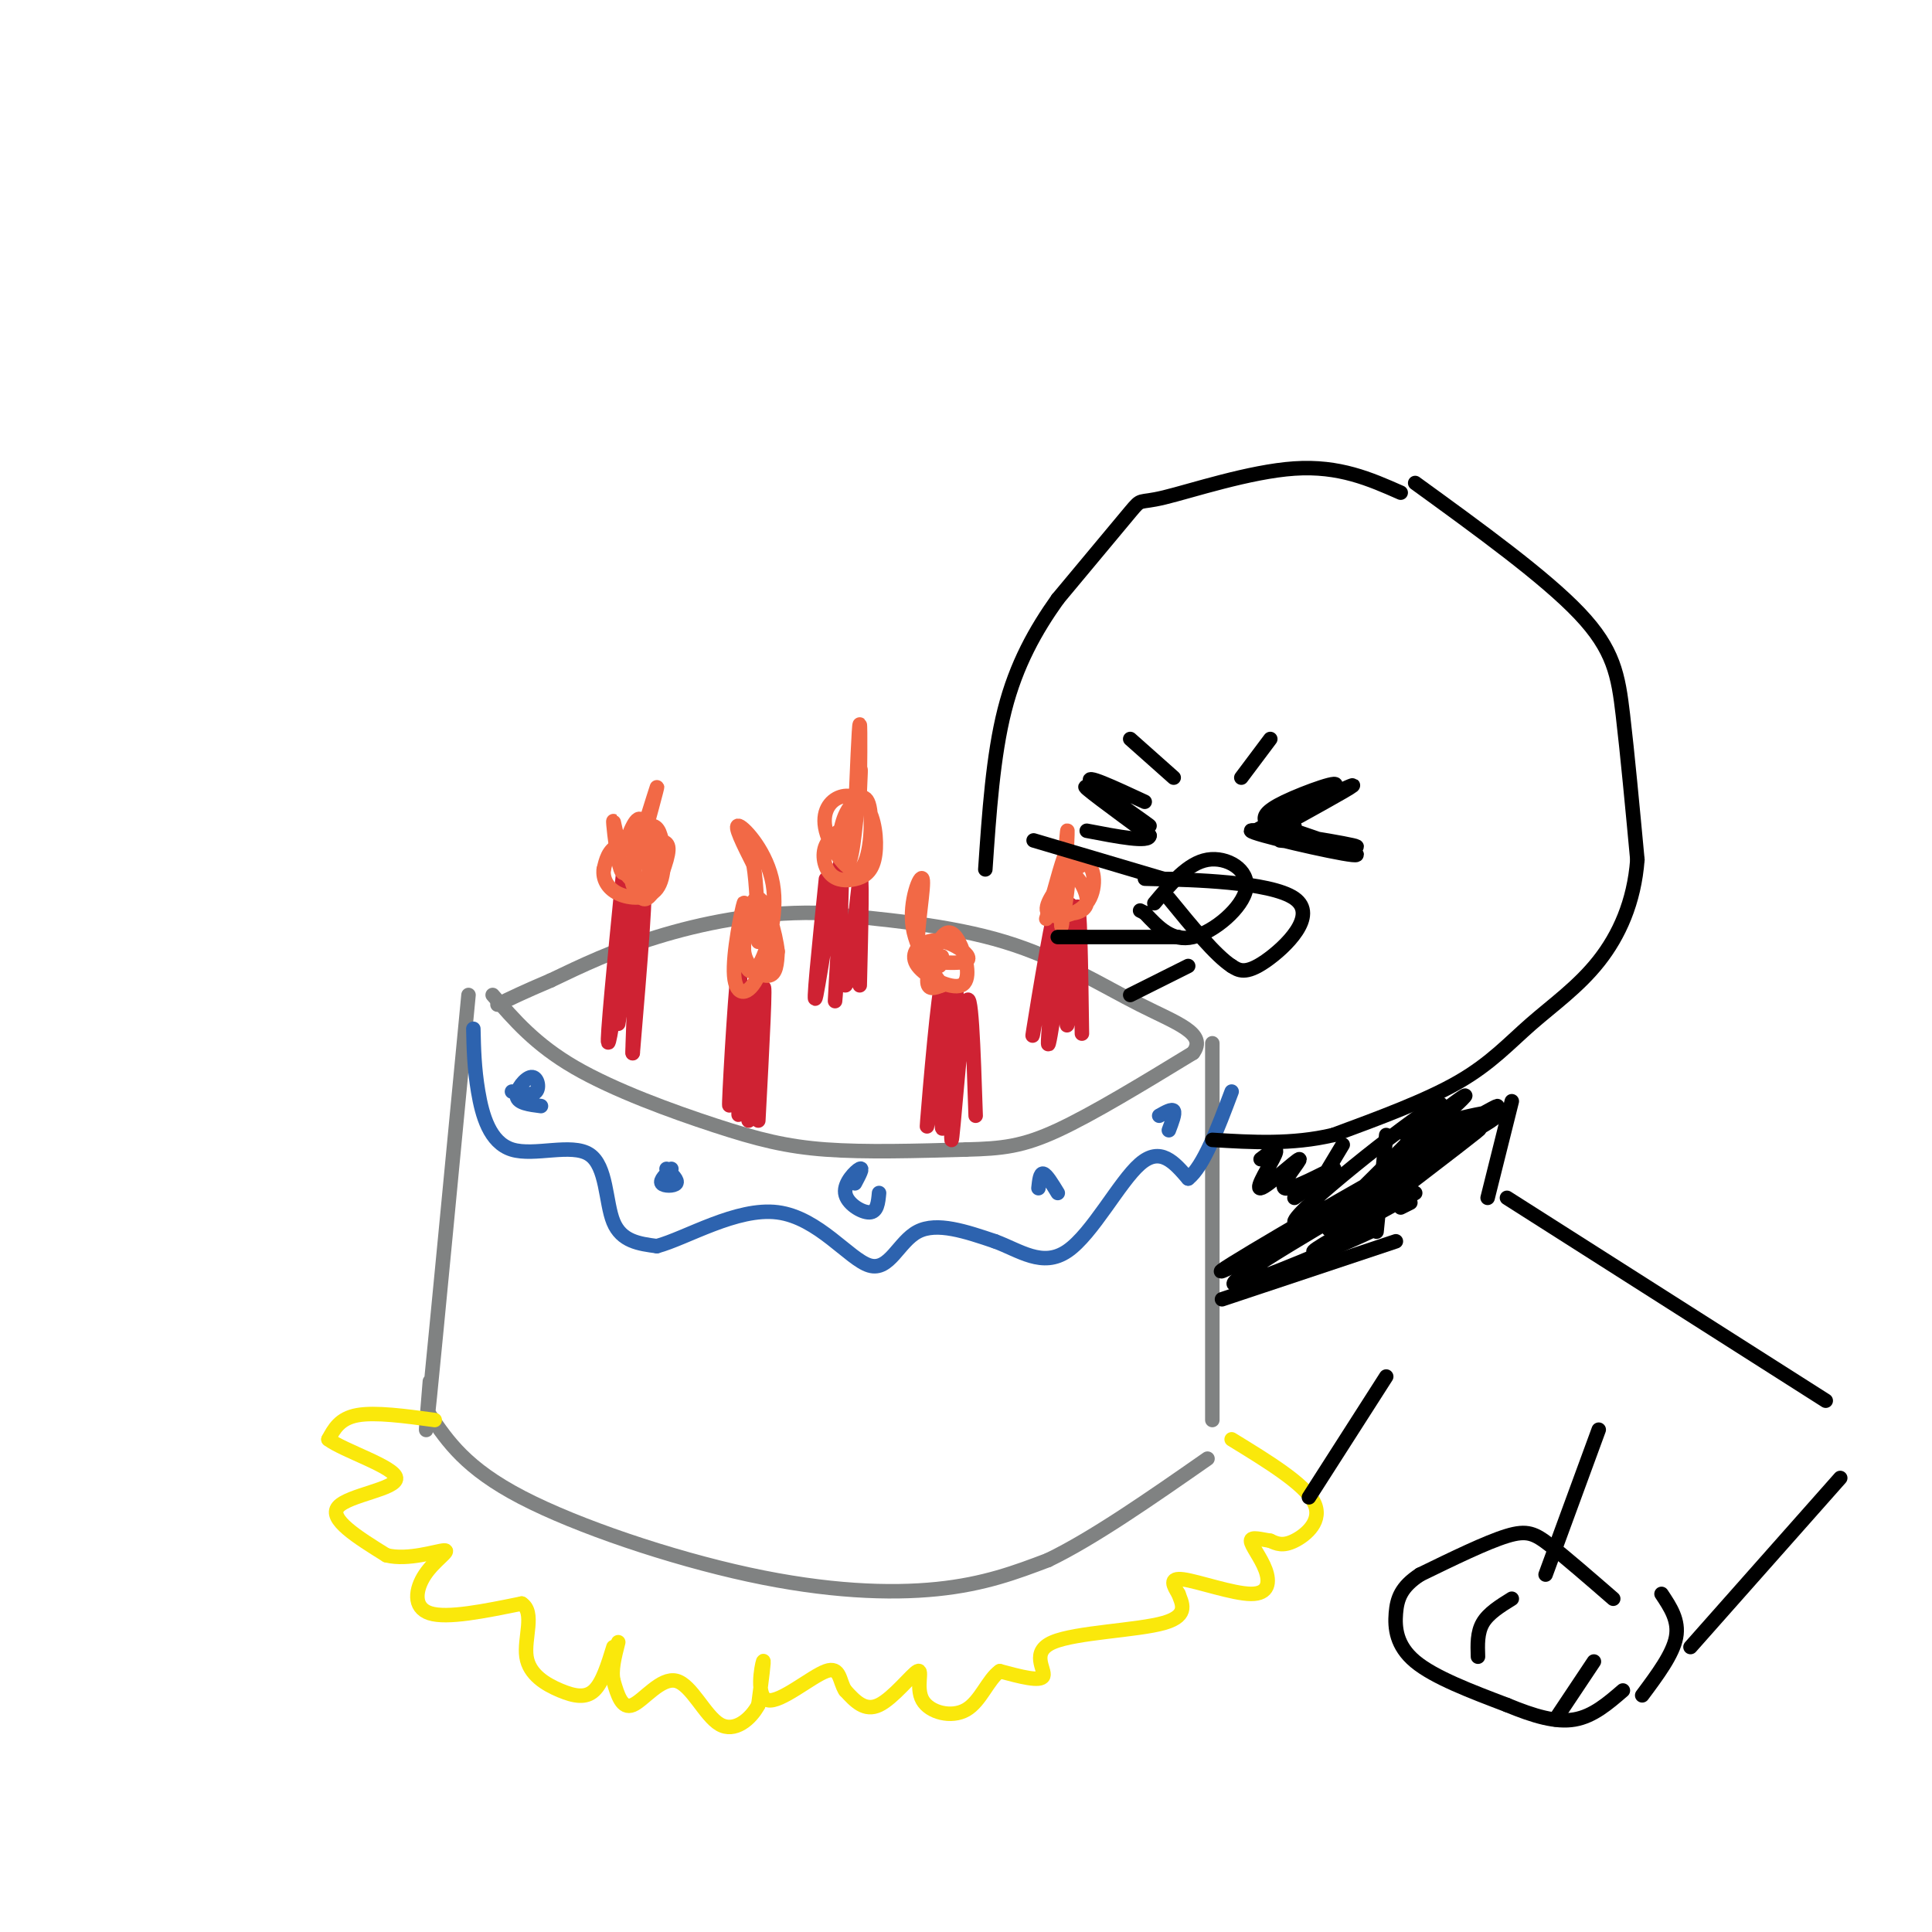 <svg viewBox='0 0 400 400' version='1.1' xmlns='http://www.w3.org/2000/svg' xmlns:xlink='http://www.w3.org/1999/xlink'><g fill='none' stroke='rgb(128,130,130)' stroke-width='3' stroke-linecap='round' stroke-linejoin='round'><path d='M97,206c-3.333,34.833 -6.667,69.667 -8,83c-1.333,13.333 -0.667,5.167 0,-3'/><path d='M102,206c4.417,5.131 8.833,10.262 17,15c8.167,4.738 20.083,9.083 29,12c8.917,2.917 14.833,4.405 23,5c8.167,0.595 18.583,0.298 29,0'/><path d='M200,238c7.489,-0.178 11.711,-0.622 19,-4c7.289,-3.378 17.644,-9.689 28,-16'/><path d='M247,218c3.048,-4.036 -3.333,-6.125 -11,-10c-7.667,-3.875 -16.619,-9.536 -28,-13c-11.381,-3.464 -25.190,-4.732 -39,-6'/><path d='M169,189c-12.422,-0.222 -23.978,2.222 -33,5c-9.022,2.778 -15.511,5.889 -22,9'/><path d='M114,203c-5.500,2.333 -8.250,3.667 -11,5'/><path d='M251,216c0.000,0.000 0.000,78.000 0,78'/><path d='M89,293c3.738,5.500 7.476,11.000 19,17c11.524,6.000 30.833,12.500 47,16c16.167,3.500 29.190,4.000 39,3c9.810,-1.000 16.405,-3.500 23,-6'/><path d='M217,323c9.333,-4.500 21.167,-12.750 33,-21'/></g>
<g fill='none' stroke='rgb(250,232,11)' stroke-width='3' stroke-linecap='round' stroke-linejoin='round'><path d='M90,294c-6.167,-0.833 -12.333,-1.667 -16,-1c-3.667,0.667 -4.833,2.833 -6,5'/><path d='M68,298c3.071,2.345 13.750,5.708 14,8c0.250,2.292 -9.929,3.512 -12,6c-2.071,2.488 3.964,6.244 10,10'/><path d='M80,322c4.463,1.152 10.619,-0.970 12,-1c1.381,-0.030 -2.013,2.030 -4,5c-1.987,2.970 -2.568,6.848 1,8c3.568,1.152 11.284,-0.424 19,-2'/><path d='M108,332c2.841,1.786 0.442,7.252 1,11c0.558,3.748 4.073,5.778 7,7c2.927,1.222 5.265,1.635 7,0c1.735,-1.635 2.868,-5.317 4,-9'/><path d='M255,298c7.511,4.600 15.022,9.200 17,13c1.978,3.800 -1.578,6.800 -4,8c-2.422,1.200 -3.711,0.600 -5,0'/><path d='M263,319c-1.851,-0.268 -3.979,-0.936 -4,0c-0.021,0.936 2.067,3.478 3,6c0.933,2.522 0.713,5.025 -3,5c-3.713,-0.025 -10.918,-2.579 -14,-3c-3.082,-0.421 -2.041,1.289 -1,3'/><path d='M244,330c0.557,1.695 2.448,4.434 -3,6c-5.448,1.566 -18.236,1.960 -23,4c-4.764,2.040 -1.504,5.726 -2,7c-0.496,1.274 -4.748,0.137 -9,-1'/><path d='M207,346c-2.420,1.649 -3.969,6.271 -7,8c-3.031,1.729 -7.544,0.567 -9,-2c-1.456,-2.567 0.147,-6.537 -1,-6c-1.147,0.537 -5.042,5.582 -8,7c-2.958,1.418 -4.979,-0.791 -7,-3'/><path d='M175,350c-1.274,-1.890 -0.960,-5.115 -4,-4c-3.040,1.115 -9.434,6.569 -12,6c-2.566,-0.569 -1.305,-7.163 -1,-8c0.305,-0.837 -0.348,4.081 -1,9'/><path d='M157,353c-1.552,2.939 -4.931,5.788 -8,4c-3.069,-1.788 -5.826,-8.212 -9,-9c-3.174,-0.788 -6.764,4.061 -9,5c-2.236,0.939 -3.118,-2.030 -4,-5'/><path d='M127,348c-0.500,-2.167 0.250,-5.083 1,-8'/></g>
<g fill='none' stroke='rgb(207,34,51)' stroke-width='3' stroke-linecap='round' stroke-linejoin='round'><path d='M129,189c-1.173,9.411 -2.345,18.821 -2,14c0.345,-4.821 2.208,-23.875 2,-22c-0.208,1.875 -2.488,24.679 -3,32c-0.512,7.321 0.744,-0.839 2,-9'/><path d='M128,204c1.544,-8.174 4.404,-24.108 4,-20c-0.404,4.108 -4.070,28.260 -4,28c0.070,-0.260 3.877,-24.931 5,-28c1.123,-3.069 -0.439,15.466 -2,34'/><path d='M131,218c-0.167,1.167 0.417,-12.917 1,-27'/><path d='M153,205c-1.071,13.768 -2.143,27.536 -2,23c0.143,-4.536 1.500,-27.375 2,-28c0.500,-0.625 0.143,20.964 0,28c-0.143,7.036 -0.071,-0.482 0,-8'/><path d='M153,220c0.791,-6.501 2.769,-18.753 3,-14c0.231,4.753 -1.284,26.510 -1,26c0.284,-0.510 2.367,-23.289 3,-27c0.633,-3.711 -0.183,11.644 -1,27'/><path d='M171,182c-1.446,14.107 -2.893,28.214 -2,24c0.893,-4.214 4.125,-26.750 5,-27c0.875,-0.250 -0.607,21.786 -1,27c-0.393,5.214 0.304,-6.393 1,-18'/><path d='M174,188c0.142,-7.046 -0.003,-15.662 0,-10c0.003,5.662 0.155,25.601 1,26c0.845,0.399 2.384,-18.743 3,-22c0.616,-3.257 0.308,9.372 0,22'/><path d='M194,212c-1.202,12.649 -2.405,25.298 -2,20c0.405,-5.298 2.417,-28.542 3,-28c0.583,0.542 -0.262,24.869 0,29c0.262,4.131 1.631,-11.935 3,-28'/><path d='M198,205c0.083,4.619 -1.208,30.167 -1,31c0.208,0.833 1.917,-23.048 3,-28c1.083,-4.952 1.542,9.024 2,23'/><path d='M217,196c-1.927,11.212 -3.853,22.424 -3,17c0.853,-5.424 4.486,-27.485 5,-26c0.514,1.485 -2.093,26.515 -2,29c0.093,2.485 2.884,-17.576 4,-25c1.116,-7.424 0.558,-2.212 0,3'/><path d='M221,194c-0.107,6.274 -0.375,20.458 0,18c0.375,-2.458 1.393,-21.560 2,-24c0.607,-2.440 0.804,11.780 1,26'/></g>
<g fill='none' stroke='rgb(242,105,70)' stroke-width='3' stroke-linecap='round' stroke-linejoin='round'><path d='M131,178c-0.293,2.981 -0.585,5.963 1,6c1.585,0.037 5.048,-2.869 5,-6c-0.048,-3.131 -3.606,-6.485 -5,-4c-1.394,2.485 -0.625,10.810 1,12c1.625,1.190 4.106,-4.753 5,-8c0.894,-3.247 0.202,-3.797 -2,-4c-2.202,-0.203 -5.915,-0.058 -8,1c-2.085,1.058 -2.543,3.029 -3,5'/><path d='M125,180c-0.246,1.819 0.638,3.867 3,5c2.362,1.133 6.201,1.350 8,-1c1.799,-2.350 1.559,-7.268 1,-10c-0.559,-2.732 -1.436,-3.278 -3,-3c-1.564,0.278 -3.814,1.381 -5,3c-1.186,1.619 -1.308,3.753 0,6c1.308,2.247 4.044,4.605 5,2c0.956,-2.605 0.130,-10.173 -1,-12c-1.130,-1.827 -2.565,2.086 -4,6'/><path d='M129,176c-1.109,-0.839 -1.880,-5.938 -2,-6c-0.120,-0.062 0.411,4.911 1,8c0.589,3.089 1.235,4.293 3,0c1.765,-4.293 4.647,-14.084 5,-15c0.353,-0.916 -1.824,7.042 -4,15'/><path d='M132,178c-0.833,2.833 -0.917,2.417 -1,2'/><path d='M152,200c1.194,-7.066 2.387,-14.132 2,-13c-0.387,1.132 -2.356,10.462 -2,15c0.356,4.538 3.037,4.285 5,0c1.963,-4.285 3.206,-12.602 2,-14c-1.206,-1.398 -4.863,4.124 -5,8c-0.137,3.876 3.247,6.108 5,6c1.753,-0.108 1.877,-2.554 2,-5'/><path d='M161,197c-0.387,-3.748 -2.356,-10.619 -4,-11c-1.644,-0.381 -2.963,5.730 -3,10c-0.037,4.270 1.206,6.701 3,4c1.794,-2.701 4.137,-10.535 3,-17c-1.137,-6.465 -5.753,-11.561 -7,-12c-1.247,-0.439 0.877,3.781 3,8'/><path d='M156,179c0.667,4.000 0.833,10.000 1,16'/><path d='M177,170c-2.529,1.477 -5.059,2.954 -6,5c-0.941,2.046 -0.295,4.660 1,6c1.295,1.340 3.237,1.407 5,1c1.763,-0.407 3.347,-1.289 4,-4c0.653,-2.711 0.375,-7.251 -1,-10c-1.375,-2.749 -3.846,-3.706 -6,-3c-2.154,0.706 -3.992,3.076 -3,7c0.992,3.924 4.812,9.402 7,8c2.188,-1.402 2.743,-9.685 2,-13c-0.743,-3.315 -2.784,-1.661 -4,0c-1.216,1.661 -1.608,3.331 -2,5'/><path d='M174,172c0.024,3.179 1.083,8.625 2,6c0.917,-2.625 1.690,-13.321 2,-17c0.310,-3.679 0.155,-0.339 0,3'/><path d='M178,164c0.044,-3.533 0.156,-13.867 0,-14c-0.156,-0.133 -0.578,9.933 -1,20'/><path d='M191,199c3.884,0.281 7.767,0.563 9,0c1.233,-0.563 -0.186,-1.970 -2,-3c-1.814,-1.030 -4.025,-1.682 -6,-1c-1.975,0.682 -3.716,2.699 -2,5c1.716,2.301 6.888,4.887 9,4c2.112,-0.887 1.164,-5.248 0,-8c-1.164,-2.752 -2.544,-3.895 -4,-2c-1.456,1.895 -2.987,6.827 -3,9c-0.013,2.173 1.494,1.586 3,1'/><path d='M195,204c-1.045,-1.746 -5.156,-6.612 -6,-12c-0.844,-5.388 1.581,-11.297 2,-10c0.419,1.297 -1.166,9.799 -1,14c0.166,4.201 2.083,4.100 4,4'/><path d='M194,200c0.833,0.333 0.917,-0.833 1,-2'/><path d='M221,181c-2.549,3.325 -5.098,6.650 -4,8c1.098,1.350 5.843,0.726 8,-2c2.157,-2.726 1.728,-7.552 0,-8c-1.728,-0.448 -4.753,3.482 -6,6c-1.247,2.518 -0.716,3.623 1,4c1.716,0.377 4.616,0.024 5,-2c0.384,-2.024 -1.747,-5.721 -3,-6c-1.253,-0.279 -1.626,2.861 -2,6'/><path d='M220,187c-0.390,2.945 -0.364,7.307 0,3c0.364,-4.307 1.067,-17.284 1,-18c-0.067,-0.716 -0.905,10.829 -1,15c-0.095,4.171 0.551,0.969 1,-3c0.449,-3.969 0.700,-8.705 0,-8c-0.700,0.705 -2.350,6.853 -4,13'/><path d='M217,189c-0.667,2.167 -0.333,1.083 0,0'/></g>
<g fill='none' stroke='rgb(45,99,175)' stroke-width='3' stroke-linecap='round' stroke-linejoin='round'><path d='M98,213c0.089,4.062 0.179,8.124 1,13c0.821,4.876 2.375,10.565 7,12c4.625,1.435 12.322,-1.383 16,1c3.678,2.383 3.337,9.967 5,14c1.663,4.033 5.332,4.517 9,5'/><path d='M136,258c6.011,-1.596 16.539,-8.088 25,-7c8.461,1.088 14.855,9.754 19,11c4.145,1.246 6.041,-4.930 10,-7c3.959,-2.070 9.979,-0.035 16,2'/><path d='M206,257c5.095,1.869 9.833,5.542 15,2c5.167,-3.542 10.762,-14.298 15,-18c4.238,-3.702 7.119,-0.351 10,3'/><path d='M246,244c3.167,-2.500 6.083,-10.250 9,-18'/><path d='M106,226c2.107,0.446 4.214,0.893 5,0c0.786,-0.893 0.250,-3.125 -1,-3c-1.250,0.125 -3.214,2.607 -3,4c0.214,1.393 2.607,1.696 5,2'/><path d='M139,242c-1.222,1.200 -2.444,2.400 -2,3c0.444,0.600 2.556,0.600 3,0c0.444,-0.600 -0.778,-1.800 -2,-3'/><path d='M177,245c0.899,-1.690 1.798,-3.381 1,-3c-0.798,0.381 -3.292,2.833 -3,5c0.292,2.167 3.369,4.048 5,4c1.631,-0.048 1.815,-2.024 2,-4'/><path d='M219,247c-1.167,-1.917 -2.333,-3.833 -3,-4c-0.667,-0.167 -0.833,1.417 -1,3'/><path d='M242,234c0.667,-1.750 1.333,-3.500 1,-4c-0.333,-0.500 -1.667,0.250 -3,1'/></g>
<g fill='none' stroke='rgb(0,0,0)' stroke-width='3' stroke-linecap='round' stroke-linejoin='round'><path d='M290,102c-6.363,-2.810 -12.726,-5.619 -22,-5c-9.274,0.619 -21.458,4.667 -27,6c-5.542,1.333 -4.440,-0.048 -7,3c-2.560,3.048 -8.780,10.524 -15,18'/><path d='M219,124c-4.600,6.444 -8.600,13.556 -11,23c-2.400,9.444 -3.200,21.222 -4,33'/><path d='M293,100c13.422,9.733 26.844,19.467 34,27c7.156,7.533 8.044,12.867 9,21c0.956,8.133 1.978,19.067 3,30'/><path d='M339,178c-0.656,8.766 -3.794,15.679 -8,21c-4.206,5.321 -9.478,9.048 -14,13c-4.522,3.952 -8.292,8.129 -15,12c-6.708,3.871 -16.354,7.435 -26,11'/><path d='M276,235c-8.500,2.000 -16.750,1.500 -25,1'/><path d='M313,228c0.000,0.000 -5.000,20.000 -5,20'/><path d='M287,235c0.000,0.000 -2.000,20.000 -2,20'/><path d='M312,248c0.000,0.000 66.000,42.000 66,42'/><path d='M289,257c0.000,0.000 -36.000,12.000 -36,12'/><path d='M331,296c0.000,0.000 -11.000,30.000 -11,30'/><path d='M334,331c-4.889,-4.244 -9.778,-8.489 -13,-11c-3.222,-2.511 -4.778,-3.289 -9,-2c-4.222,1.289 -11.111,4.644 -18,8'/><path d='M294,326c-3.929,2.560 -4.750,4.958 -5,8c-0.250,3.042 0.071,6.726 4,10c3.929,3.274 11.464,6.137 19,9'/><path d='M312,353c5.622,2.333 10.178,3.667 14,3c3.822,-0.667 6.911,-3.333 10,-6'/><path d='M306,343c-0.083,-2.500 -0.167,-5.000 1,-7c1.167,-2.000 3.583,-3.500 6,-5'/><path d='M322,356c0.000,0.000 8.000,-12.000 8,-12'/><path d='M340,351c3.167,-4.250 6.333,-8.500 7,-12c0.667,-3.500 -1.167,-6.250 -3,-9'/><path d='M350,341c0.000,0.000 31.000,-35.000 31,-35'/><path d='M287,285c0.000,0.000 -16.000,25.000 -16,25'/><path d='M239,187c3.476,-4.155 6.952,-8.310 11,-9c4.048,-0.690 8.667,2.083 8,6c-0.667,3.917 -6.619,8.976 -11,10c-4.381,1.024 -7.190,-1.988 -10,-5'/><path d='M237,189c-1.667,-0.833 -0.833,-0.417 0,0'/><path d='M241,182c0.000,0.000 -27.000,-8.000 -27,-8'/><path d='M244,194c0.000,0.000 -25.000,0.000 -25,0'/><path d='M246,200c0.000,0.000 -12.000,6.000 -12,6'/><path d='M265,174c9.429,0.946 18.857,1.893 15,1c-3.857,-0.893 -21.000,-3.625 -21,-3c0.000,0.625 17.143,4.607 21,5c3.857,0.393 -5.571,-2.804 -15,-6'/><path d='M265,171c-2.000,-1.000 0.500,-0.500 3,0'/><path d='M264,172c-0.820,-0.578 -1.640,-1.156 -2,-2c-0.360,-0.844 -0.259,-1.953 4,-4c4.259,-2.047 12.678,-5.033 10,-3c-2.678,2.033 -16.452,9.086 -16,9c0.452,-0.086 15.129,-7.310 19,-9c3.871,-1.690 -3.065,2.155 -10,6'/><path d='M263,153c0.000,0.000 -6.000,8.000 -6,8'/><path d='M234,153c0.000,0.000 9.000,8.000 9,8'/><path d='M237,166c-6.470,-3.006 -12.940,-6.012 -11,-4c1.940,2.012 12.292,9.042 12,9c-0.292,-0.042 -11.226,-7.155 -13,-8c-1.774,-0.845 5.613,4.577 13,10'/><path d='M238,173c0.000,1.500 -6.500,0.250 -13,-1'/><path d='M243,182c-4.571,-0.071 -9.143,-0.143 -3,0c6.143,0.143 23.000,0.500 28,4c5.000,3.500 -1.857,10.143 -6,13c-4.143,2.857 -5.571,1.929 -7,1'/><path d='M255,200c-3.333,-2.167 -8.167,-8.083 -13,-14'/><path d='M296,233c-4.013,1.195 -8.026,2.390 -3,1c5.026,-1.390 19.093,-5.364 17,-3c-2.093,2.364 -20.344,11.067 -20,10c0.344,-1.067 19.285,-11.903 20,-12c0.715,-0.097 -16.796,10.544 -22,13c-5.204,2.456 1.898,-3.272 9,-9'/><path d='M297,233c3.464,-3.286 7.625,-7.000 6,-6c-1.625,1.000 -9.036,6.714 -11,9c-1.964,2.286 1.518,1.143 5,0'/><path d='M292,249c0.000,0.000 -2.000,1.000 -2,1'/><path d='M293,247c-10.053,5.511 -20.107,11.021 -21,12c-0.893,0.979 7.374,-2.575 11,-4c3.626,-1.425 2.611,-0.722 -6,3c-8.611,3.722 -24.818,10.464 -21,7c3.818,-3.464 27.662,-17.132 36,-22c8.338,-4.868 1.169,-0.934 -6,3'/><path d='M286,246c-11.069,5.889 -35.742,19.111 -33,17c2.742,-2.111 32.900,-19.556 36,-21c3.100,-1.444 -20.858,13.111 -21,11c-0.142,-2.111 23.531,-20.889 29,-24c5.469,-3.111 -7.265,9.444 -20,22'/><path d='M277,251c-3.607,4.583 -2.625,5.042 5,0c7.625,-5.042 21.893,-15.583 24,-17c2.107,-1.417 -7.946,6.292 -18,14'/><path d='M278,237c0.000,0.000 -3.000,5.000 -3,5'/><path d='M268,248c4.677,-3.235 9.355,-6.470 8,-6c-1.355,0.470 -8.741,4.645 -10,4c-1.259,-0.645 3.611,-6.111 3,-6c-0.611,0.111 -6.703,5.799 -8,6c-1.297,0.201 2.201,-5.085 3,-7c0.799,-1.915 -1.100,-0.457 -3,1'/></g>
</svg>